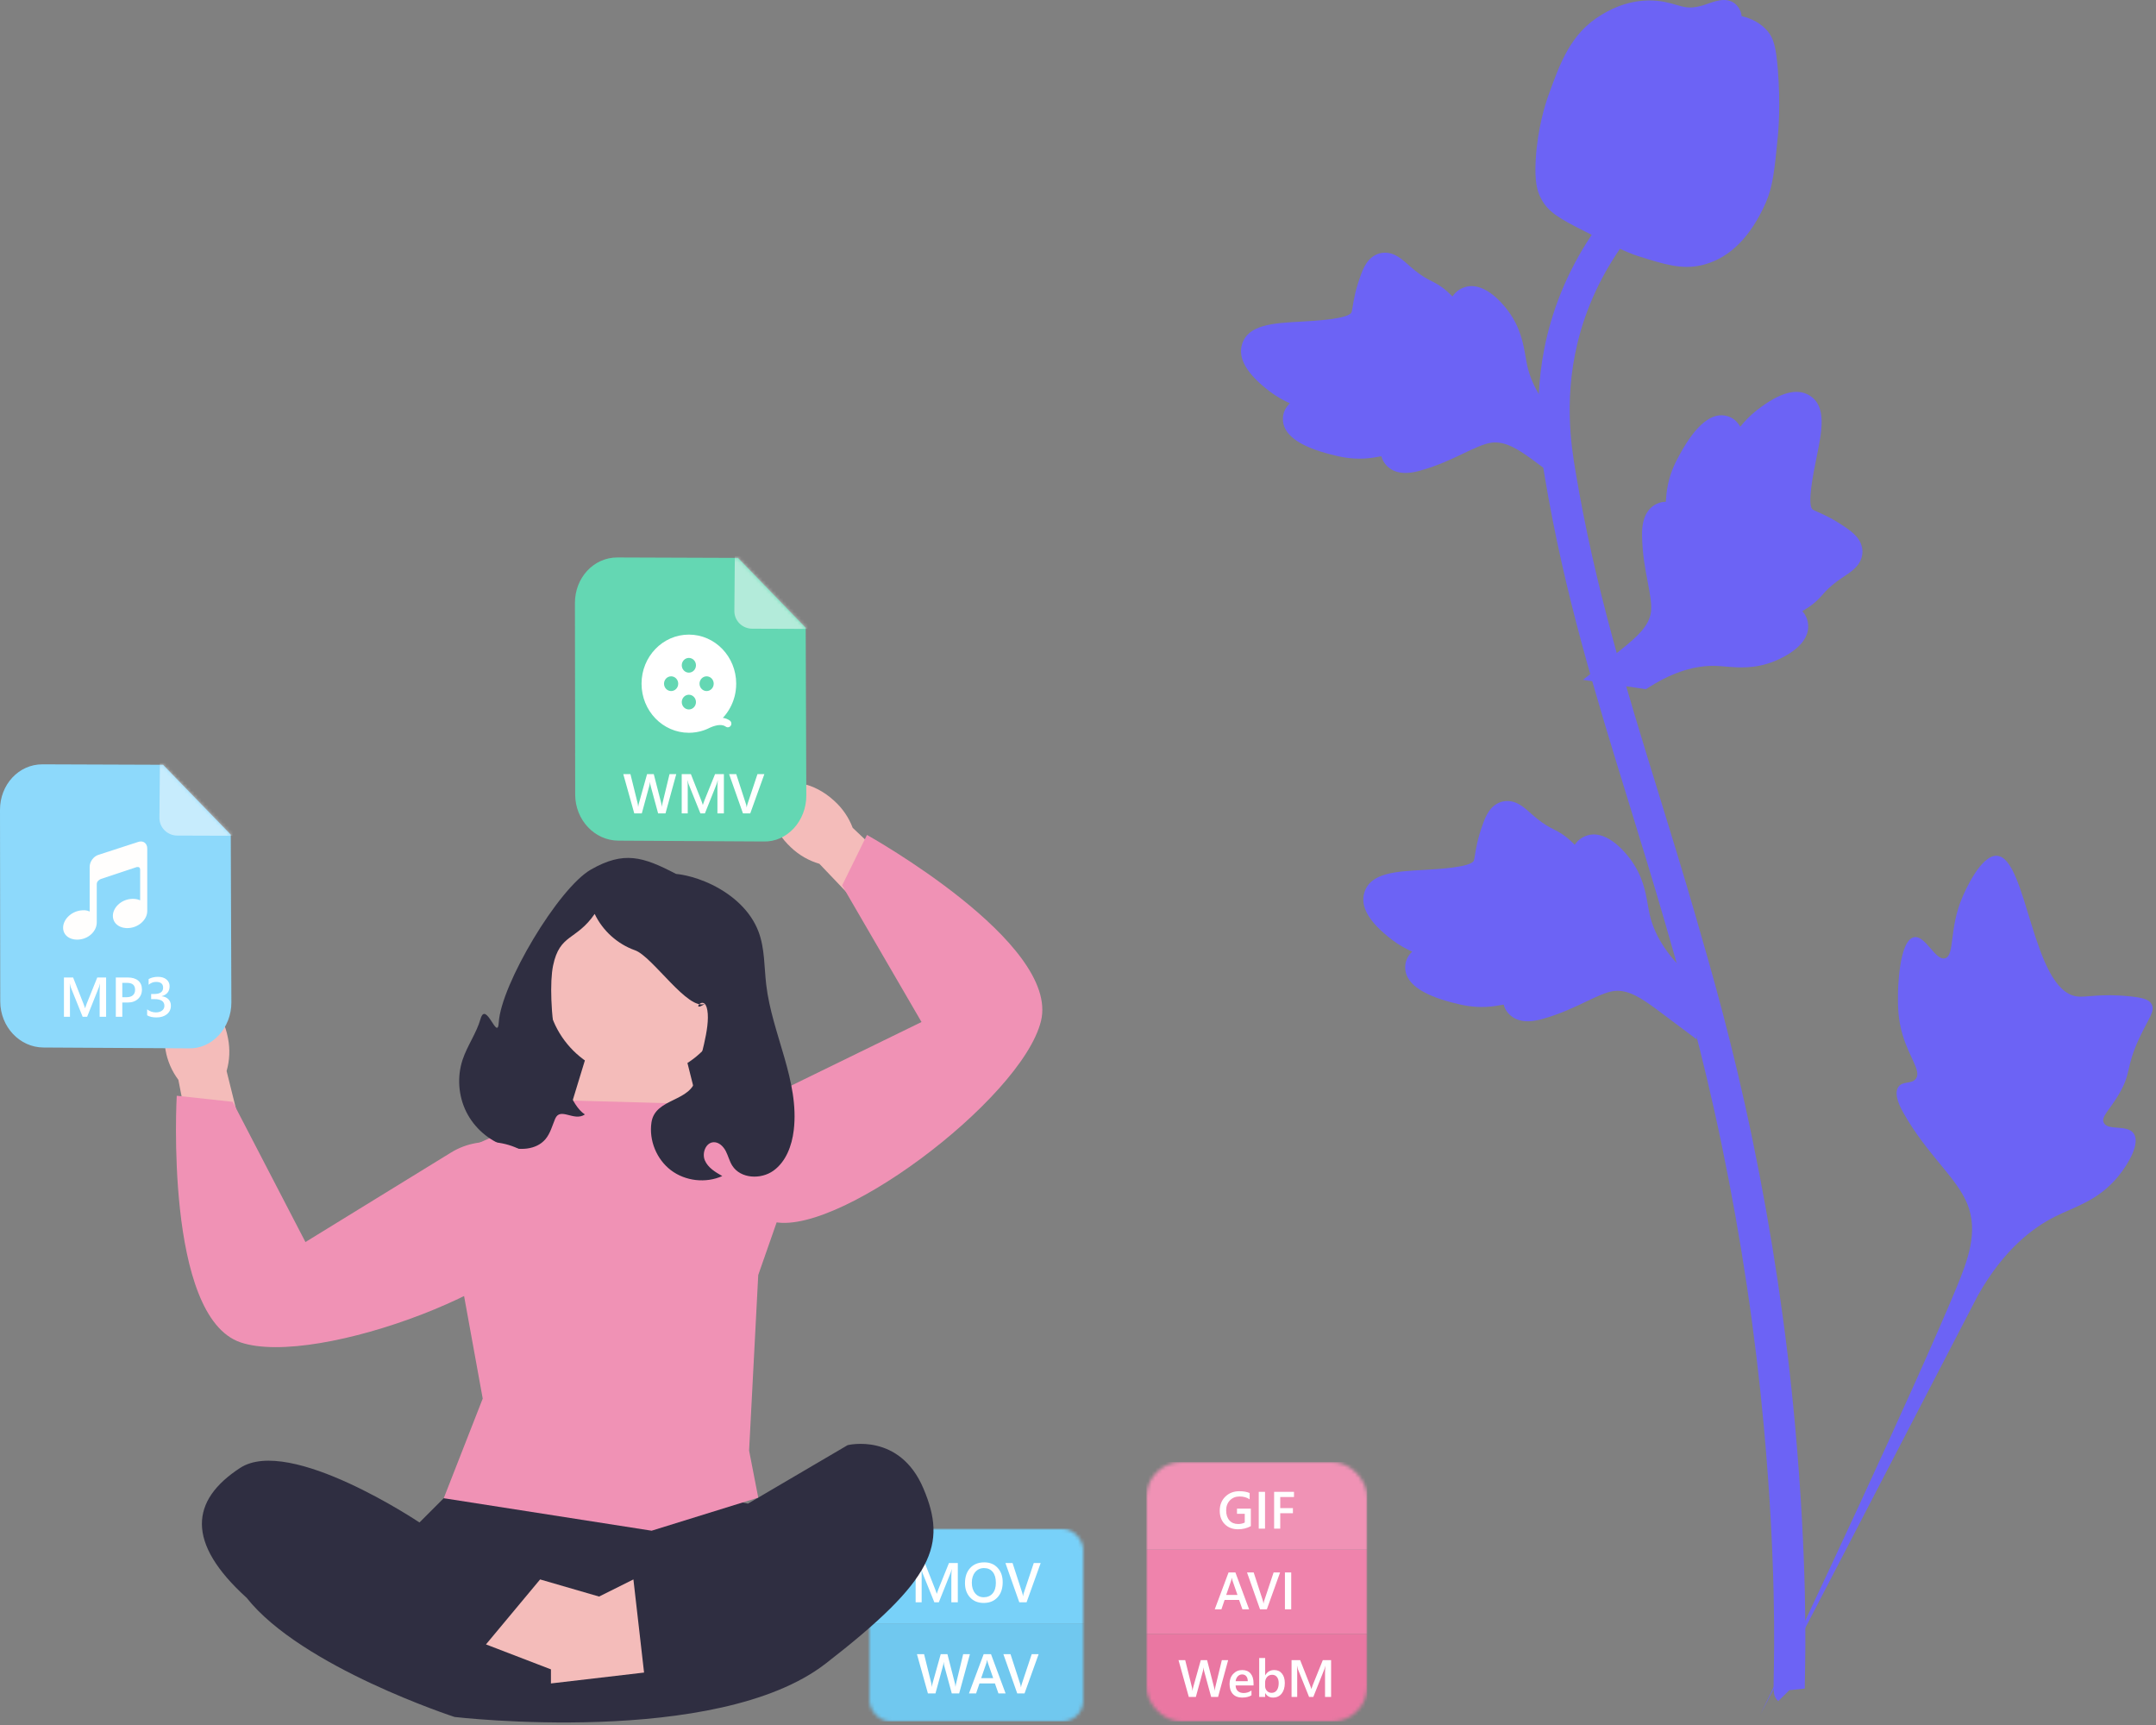 <svg fill="none" height="492" viewBox="0 0 615 492" width="615" xmlns="http://www.w3.org/2000/svg" xmlns:xlink="http://www.w3.org/1999/xlink"><rect x="0" y="0" width="615" height="492" fill="#808080" stroke="none"/><mask id="a" height="74" maskUnits="userSpaceOnUse" width="63" x="327" y="417"><rect fill="#f092b5" height="72" rx="9" stroke="#ff72aa" stroke-width="2" width="61" x="328" y="418"/></mask><mask id="b" height="55" maskUnits="userSpaceOnUse" width="61" x="248" y="436"><rect fill="#8dd9fb" height="55" rx="6" width="61" x="248" y="436"/></mask><mask id="c" height="82" maskUnits="userSpaceOnUse" width="66" x="164" y="159"><path clip-rule="evenodd" d="m210.51 159.125c-11.78-.043-34.391-.125-34.391-.125-6.79-.025-12.145 5.804-12.119 13.02l.071 54.638c.026 7.215 5.551 13.085 12.339 13.11l41.345.237c6.789.245 12.271-5.893 12.245-13.109 0 0-.13-36.117-.173-47.846z" fill="#64d7b3" fill-rule="evenodd"/></mask><mask id="d" height="82" maskUnits="userSpaceOnUse" width="66" x="0" y="218"><path clip-rule="evenodd" d="m46.51 218.125c-11.78-.043-34.391-.125-34.391-.125-6.789-.025-12.145 5.804-12.119 13.02l.071 54.638c.025 7.215 5.55 13.085 12.339 13.11l41.345.237c6.789.245 12.271-5.893 12.245-13.109 0 0-.13-36.117-.173-47.846z" fill="#f992b7" fill-rule="evenodd"/></mask><g fill="#6c63f5"><path d="m545.946 267.318c3.27-.717 6.057 6.787 8.894 5.997 2.827-.787 1.044-8.511 4.993-17.562.713-1.632 5.202-11.917 9.776-11.673 8.67.461 10.02 38.341 22.8 40.112 2.804.388 6.458-.921 15.226-.007 3.488.364 5.339.825 6.113 2.221 1.098 1.98-.933 4.114-3.552 9.781-3.929 8.499-2.12 9.67-5.773 15.895-2.711 4.622-5.133 6.404-4.331 8.115 1.135 2.422 6.715.418 8.559 3.109 1.882 2.745-1.398 8.527-4.44 12.227-5.711 6.942-12.242 8.562-18 11.454-6.258 3.144-14.527 9.261-21.997 22.459l-62.064 119.554c12.257-25.045 44.809-94.821 55.951-121.774 3.216-7.781 6.264-15.902 3.102-23.785-3.045-7.589-11.479-14.043-18.237-25.999-.79-1.396-2.937-5.311-1.448-7.446 1.231-1.765 3.826-.705 5-2.336 1.575-2.187-1.817-5.868-3.784-12.446-1.387-4.638-1.361-8.358-1.338-11.558.006-.964.197-15.385 4.55-16.339z"/><path d="m484.025 296.488-1.951-18.012-1.196-1.131c-5.536-5.232-8.999-10.775-10.298-16.48-.207-.907-.367-1.824-.531-2.758-.648-3.704-1.452-8.307-5.012-13.089-1.993-2.664-7.264-8.686-12.7-6.582-1.467.55-2.458 1.501-3.146 2.509-.173-.175-.35-.349-.539-.539-2.348-2.282-3.991-3.118-5.573-3.923-1.216-.619-2.472-1.256-4.596-2.956-.933-.745-1.679-1.416-2.308-1.979-1.908-1.703-4.347-3.698-7.689-2.908-3.543.968-4.758 4.348-5.564 6.585-1.439 3.991-1.882 6.735-2.176 8.555-.105.665-.228 1.414-.32 1.657-.776 1.955-10.51 2.46-14.173 2.671-8.233.447-15.357.834-17.07 6.471-1.229 4.033 1.333 8.432 7.835 13.421 2.025 1.553 4.05 2.624 5.814 3.424-1.085 1.026-1.95 2.421-2.003 4.322-.119 4.498 4.495 7.949 13.711 10.275 2.291.585 5.371 1.359 9.403 1.163 1.898-.094 3.562-.384 4.979-.656.212.808.6 1.648 1.298 2.445 2.052 2.348 5.365 2.945 9.861 1.622 4.965-1.384 8.888-3.265 12.349-4.919 3.023-1.44 5.63-2.672 7.817-3.008 4.068-.569 7.862 1.943 12.402 5.286z"/><path d="m451.556 193.898 17.918 2.681 1.398-.87c6.464-4.028 12.704-5.972 18.552-5.781.93.03 1.858.108 2.803.186 3.747.313 8.404.703 13.932-1.528 3.083-1.252 10.244-4.823 9.588-10.615-.16-1.559-.828-2.758-1.63-3.679.214-.123.427-.25.659-.385 2.803-1.693 4.028-3.07 5.208-4.396.908-1.019 1.843-2.072 4.025-3.696.958-.713 1.796-1.265 2.5-1.73 2.132-1.413 4.68-3.268 4.763-6.701-.038-3.672-2.999-5.705-4.958-7.052-3.495-2.404-6.038-3.529-7.724-4.274-.616-.271-1.309-.58-1.521-.731-1.694-1.246.286-10.79 1.011-14.386 1.656-8.077 3.089-15.066-1.929-18.153-3.59-2.212-8.494-.85-14.97 4.174-2.015 1.565-3.565 3.252-4.787 4.755-.717-1.31-1.847-2.5-3.672-3.033-4.32-1.256-8.829 2.331-13.417 10.656-1.147 2.067-2.677 4.851-3.51 8.8-.391 1.86-.532 3.543-.629 4.984-.835-.001-1.745.161-2.694.635-2.791 1.389-4.209 4.442-4.07 9.127.079 5.153.904 9.425 1.626 13.192.626 3.29 1.156 6.124.927 8.325-.482 4.08-3.873 7.112-8.259 10.655z"/><path d="m449.142 140.092-1.951-18.011-1.197-1.132c-5.536-5.232-8.999-10.774-10.298-16.479-.207-.907-.367-1.825-.531-2.759-.647-3.703-1.452-8.307-5.012-13.088-1.993-2.664-7.264-8.685-12.7-6.582-1.467.55-2.458 1.501-3.146 2.51-.172-.175-.349-.35-.539-.539-2.348-2.282-3.99-3.118-5.573-3.923-1.216-.62-2.471-1.257-4.596-2.956-.932-.745-1.679-1.416-2.308-1.979-1.907-1.703-4.347-3.698-7.689-2.908-3.543.968-4.758 4.348-5.564 6.585-1.439 3.991-1.882 6.735-2.176 8.555-.105.665-.228 1.413-.32 1.657-.776 1.954-10.51 2.46-14.172 2.671-8.233.447-15.358.833-17.071 6.471-1.229 4.032 1.333 8.431 7.835 13.421 2.025 1.552 4.05 2.624 5.814 3.424-1.085 1.026-1.949 2.421-2.002 4.321-.119 4.498 4.494 7.949 13.711 10.276 2.29.585 5.371 1.359 9.402 1.163 1.898-.094 3.562-.385 4.98-.656.211.808.599 1.647 1.298 2.445 2.051 2.348 5.364 2.945 9.861 1.621 4.964-1.383 8.887-3.264 12.348-4.918 3.023-1.44 5.63-2.672 7.817-3.009 4.069-.569 7.862 1.943 12.402 5.286l11.376 8.534z"/><path d="m507.24 485.199 3.168-3.129-.057-4.45.057 4.45 4.403-.466c-.021-.414.008-1.382.04-2.895.17-8.285.695-33.503-2.816-72.249-2.452-27.048-6.549-54.503-12.178-81.616-5.638-27.156-11.49-47.362-16.19-63.602-3.547-12.249-7.127-23.867-10.622-35.184-9.326-30.234-18.133-58.795-23.586-91.372-1.221-7.272-3.756-22.41 1.433-40.277 3.011-10.362 8.166-20.116 15.328-28.982l-6.932-5.597c-7.902 9.797-13.602 20.599-16.946 32.104-5.754 19.81-2.992 36.305-1.665 44.23 5.55 33.152 14.444 61.987 23.863 92.513 3.477 11.276 7.045 22.843 10.577 35.042 4.657 16.09 10.456 36.12 16.021 62.927 5.565 26.789 9.61 53.909 12.035 80.615 3.465 38.258 2.944 63.1 2.774 71.261-.088 4.358-.107 5.271 1.293 6.677z"/><path d="m485.232 75.678c.357-.079.715-.168 1.075-.275 7.31-2.049 13.173-8.007 17.432-17.703 1.994-4.56 2.465-9.359 3.403-18.93.147-1.476.798-8.942-.002-18.838-.52-6.466-1.215-9.063-2.975-11.103-1.954-2.272-4.587-3.573-7.369-4.226-.075-.856-.355-1.693-.911-2.487-2.289-3.293-6.12-1.94-8.198-1.235-1.048.376-2.353.854-3.821 1.101-2.307.399-3.684-.007-5.77-.61-1.995-.579-4.476-1.3-7.905-1.238-6.766.093-11.775 3.134-13.427 4.135-8.699 5.227-11.702 13.566-15.178 23.221-.691 1.935-2.982 8.931-3.516 17.939-.385 6.499.466 9.159 1.443 11.061 1.994 3.911 5.048 5.724 12.628 9.538 7.919 3.997 11.893 5.996 15.151 7.024 7.58 2.38 12.34 3.874 17.94 2.625v0z"/></g><g mask="url(#a)"><path d="m327 466h63v25h-63z" fill="#ea77a2"/><path d="m327 442h63v24h-63z" fill="#ef83ac"/><path d="m327 417h63v25h-63z" fill="#f092b5"/></g><path d="m356.801 435.282c-1.094.596-2.312.894-3.655.894-1.553 0-2.81-.484-3.772-1.45-.962-.967-1.443-2.247-1.443-3.838 0-1.626.525-2.959 1.575-3.999 1.055-1.045 2.392-1.568 4.014-1.568 1.167 0 2.148.171 2.944.513v1.794c-.806-.537-1.765-.805-2.879-.805-1.118 0-2.036.368-2.753 1.106-.713.737-1.07 1.692-1.07 2.863 0 1.207.308 2.156.923 2.85.615.688 1.45 1.032 2.505 1.032.723 0 1.348-.139 1.875-.417v-2.498h-2.212v-1.465h3.948zm4.05.718h-1.794v-10.503h1.794zm8.262-9.023h-3.926v3.156h3.618v1.472h-3.618v4.395h-1.743v-10.503h5.669z" fill="#fff"/><path d="m356.308 459h-1.912l-.944-2.673h-4.131l-.908 2.673h-1.905l3.933-10.503h1.963zm-3.318-4.094-1.457-4.19c-.044-.136-.091-.356-.139-.659h-.03c-.044.278-.093.498-.146.659l-1.443 4.19zm12.151-6.409-3.772 10.503h-1.948l-3.706-10.503h1.904l2.593 7.969c.083.254.146.549.19.886h.03c.034-.278.105-.579.212-.901l2.651-7.954zm3.179 10.503h-1.795v-10.503h1.795z" fill="#fff"/><path d="m350.333 473.497-2.878 10.503h-1.97l-2-7.346c-.083-.313-.134-.654-.153-1.026h-.03c-.024.347-.083.684-.176 1.011l-2.006 7.361h-2.015l-2.937-10.503h1.912l1.904 7.691c.078.322.127.659.147 1.01h.036c.02-.249.088-.586.206-1.01l2.153-7.691h1.794l1.992 7.749c.069.264.12.576.154.938h.03c.014-.245.07-.567.168-.967l1.868-7.72zm7.237 7.214h-5.112c.019.694.231 1.228.637 1.604.41.376.971.564 1.684.564.801 0 1.536-.239 2.205-.717v1.369c-.684.43-1.587.645-2.71.645-1.104 0-1.97-.34-2.6-1.018-.625-.684-.938-1.643-.938-2.879 0-1.167.345-2.116 1.033-2.849.693-.737 1.553-1.106 2.578-1.106 1.026 0 1.819.33 2.381.989.561.659.842 1.575.842 2.747zm-1.641-1.201c-.005-.61-.149-1.084-.432-1.421-.283-.341-.674-.512-1.172-.512-.488 0-.903.178-1.245.534-.337.357-.544.823-.622 1.399zm4.988 3.406h-.029v1.084h-1.7v-11.104h1.7v4.922h.029c.581-.996 1.431-1.494 2.549-1.494.947 0 1.687.337 2.219 1.011.537.669.806 1.567.806 2.695 0 1.255-.301 2.261-.901 3.018-.601.752-1.421 1.128-2.461 1.128-.977 0-1.714-.42-2.212-1.26zm-.044-2.981v.93c0 .547.173 1.011.52 1.392.352.381.796.571 1.333.571.63 0 1.123-.244 1.48-.732.361-.493.542-1.179.542-2.058 0-.738-.169-1.314-.506-1.729-.332-.42-.784-.63-1.355-.63-.605 0-1.094.215-1.465.645-.366.429-.549.967-.549 1.611zm18.823 4.065h-1.728v-6.797c0-.557.034-1.238.102-2.043h-.029c-.107.459-.203.788-.286.988l-3.134 7.852h-1.202l-3.142-7.793c-.088-.229-.18-.579-.278-1.047h-.029c.039.42.058 1.106.058 2.058v6.782h-1.611v-10.503h2.454l2.761 6.995c.21.537.347.937.41 1.201h.037c.18-.552.327-.962.439-1.231l2.813-6.965h2.365z" fill="#fff"/><g mask="url(#b)"><path d="m242 436h73v27h-73z" fill="#78d1f9"/><path d="m242 463h73v28h-73z" fill="#70c8ef"/></g><path d="m276.668 471.797-3.07 11.203h-2.102l-2.133-7.836c-.088-.333-.143-.698-.164-1.094h-.031c-.026.37-.089.729-.188 1.078l-2.14 7.852h-2.149l-3.132-11.203h2.039l2.031 8.203c.083.344.135.703.156 1.078h.039c.021-.266.094-.625.219-1.078l2.297-8.203h1.914l2.125 8.265c.073.282.128.615.164 1h.031c.016-.26.076-.604.18-1.031l1.992-8.234zm10.18 11.203h-2.039l-1.008-2.852h-4.406l-.969 2.852h-2.031l4.195-11.203h2.094zm-3.539-4.367-1.555-4.469c-.047-.146-.096-.38-.149-.703h-.031c-.047.297-.099.531-.156.703l-1.539 4.469zm12.961-6.836-4.024 11.203h-2.078l-3.953-11.203h2.031l2.766 8.5c.088.271.156.586.203.945h.031c.037-.297.112-.617.227-.961l2.828-8.484z" fill="#fff"/><path d="m273.215 457h-1.844v-7.25c0-.594.037-1.32.109-2.18h-.031c-.114.49-.216.841-.304 1.055l-3.344 8.375h-1.281l-3.352-8.312c-.094-.245-.193-.618-.297-1.118h-.031c.042.448.062 1.18.062 2.196v7.234h-1.718v-11.203h2.617l2.945 7.461c.224.573.37 1 .438 1.281h.039c.192-.588.349-1.026.468-1.312l3-7.43h2.524zm7.383.188c-1.615 0-2.909-.524-3.883-1.571-.969-1.047-1.453-2.409-1.453-4.086 0-1.802.495-3.239 1.484-4.312.99-1.073 2.333-1.61 4.031-1.61 1.573 0 2.839.521 3.797 1.563.964 1.042 1.446 2.404 1.446 4.086 0 1.828-.493 3.273-1.477 4.336-.984 1.062-2.3 1.594-3.945 1.594zm.086-9.946c-1.026 0-1.862.383-2.508 1.149-.641.765-.961 1.773-.961 3.023 0 1.245.312 2.247.937 3.008.625.76 1.443 1.14 2.453 1.14 1.073 0 1.92-.361 2.54-1.085.619-.724.929-1.737.929-3.039 0-1.339-.302-2.373-.906-3.102-.599-.729-1.427-1.094-2.484-1.094zm16.171-1.445-4.023 11.203h-2.078l-3.953-11.203h2.031l2.766 8.5c.088.271.156.586.203.945h.031c.036-.297.112-.617.227-.961l2.828-8.484z" fill="#fff"/><path d="m202.413 328.348h-52.301v-17.759c0-28.569 23.194-51.762 51.762-51.762h.539z" fill="#2f2e41"/><path d="m161.768 319.048 8.668-28.372 22.239-1.114 9.738 38.786z" fill="#f4bcba"/><path d="m182.003 307.301c14.442 0 26.15-11.708 26.15-26.151 0-14.442-11.708-26.15-26.15-26.15-14.443 0-26.15 11.708-26.15 26.15 0 14.443 11.707 26.151 26.15 26.151z" fill="#f4bcba"/><path d="m126.577 427.317-6.921 6.921s-36.985-24.806-51.169-15.555c-14.184 9.252-15.487 21.317 1.877 37.049 15.636 19.768 59.303 33.976 59.303 33.976s74.834 8.792 105.834-15.208 34.7-33.902 27.905-49.963-21.621-12.355-21.621-12.355l-28.415 16.679-11.737-2.471z" fill="#2f2e41"/><path d="m128.121 435.039 29.651 12.972-11.119 26.562-43.859-10.501" fill="#2f2e41"/><path d="m203.911 435.039-39.961 18.532 15.443 32.122 44.477-19.15" fill="#2f2e41"/><path d="m163.95 313.912-38.608 17.039 12.354 67.95-11.119 28.416 59.303 9.266 30.41-9.436-2.612-13.42 2.612-50.085 10.36-29.603-27.798-19.149z" fill="#f092b5"/><path d="m154.066 450.482 19.15 5.559-9.266 22.703-25.327-9.73z" fill="#f4bcba"/><path d="m180.68 450.482-23.525 11.737v17.926l26.563-3.101z" fill="#f4bcba"/><path d="m225.663 241.732c-5.779-5.342-7.706-12.652-4.307-16.329 3.4-3.677 10.839-2.327 16.618 3.017 2.338 2.103 4.139 4.735 5.251 7.677l24.196 22.94-11.007 11.125-22.685-23.796c-3.02-.878-5.786-2.468-8.066-4.634z" fill="#f4bcba"/><path d="m219.081 312.864 43.783-21.367-22.649-38.953 7.091-14.405s55.119 30.726 49.634 53.084c-5.485 22.357-60.157 63.43-77.618 56.864-5.3-1.994-8.371-5.551-10.078-9.539-4.166-9.739.318-21.039 9.837-25.684z" fill="#f092b5"/><path d="m131.938 302.306c1.33-4.044 3.956-7.585 5.131-11.678 1.56-5.433 4.881 6.621 5.205.977.616-10.727 16.988-38.321 26.335-43.621 9.346-5.3 14.714-3.702 24.236 1.276 0 0 4.623.294 10.377 3.135 5.755 2.841 10.934 7.391 13.173 13.405 1.774 4.768 1.577 10.003 2.17 15.055 1.651 14.075 9.541 27.461 7.848 41.531-.529 4.39-2.197 8.929-5.786 11.511s-9.388 2.301-11.75-1.436c-.807-1.276-1.148-2.789-1.838-4.13-.691-1.341-1.94-2.592-3.448-2.55-2.267.063-3.421 3.105-2.527 5.189s2.995 3.342 4.967 4.462c-4.697 2.113-10.525 1.455-14.632-1.653-4.108-3.107-6.327-8.536-5.571-13.631 1.066-7.18 11.526-5.694 12.758-12.847.897-5.208 4.047-13.921 3.189-19.135s-4.979 1.099-.638-1.913c-4.776 2.302-14.992-13.449-19.992-15.213-4.999-1.764-9.239-5.584-11.512-10.374-5.303 7.688-9.968 5.6-11.867 14.744-1.9 9.144 1.254 37.349 9.074 42.454-3.13 2.136-7.022-2.242-8.49 1.25-.832 1.979-1.371 4.144-2.752 5.787-2.637 3.139-7.507 3.33-11.388 2.01-4.812-1.636-8.927-5.23-11.196-9.779-2.268-4.548-2.664-9.997-1.076-14.826z" fill="#2f2e41"/><path d="m65.046 296.177c-1.413-7.74-6.553-13.286-11.479-12.385-4.926.9-7.772 7.904-6.357 15.647.523 3.101 1.78 6.032 3.668 8.547l6.403 32.722 15.291-3.332-7.935-31.904c.877-3.021 1.017-6.208.41-9.295z" fill="#f4bcba"/><path d="m128.631 328.737-41.502 25.517-20.752-39.996-15.961-1.732s-3.594 63.002 18.222 70.351c21.816 7.349 85.79-16.801 89.603-35.062 1.157-5.544-.201-10.043-2.654-13.621-5.99-8.736-17.933-11.005-26.956-5.457z" fill="#f092b5"/><path clip-rule="evenodd" d="m210.51 159.125c-11.78-.043-34.391-.125-34.391-.125-6.79-.025-12.145 5.804-12.119 13.02l.071 54.638c.026 7.215 5.551 13.085 12.339 13.11l41.345.237c6.789.245 12.271-5.893 12.245-13.109 0 0-.13-36.117-.173-47.846z" fill="#64d7b3" fill-rule="evenodd"/><g fill="#fff" mask="url(#c)"><path d="m192.902 220.797-3.07 11.203h-2.102l-2.132-7.836c-.089-.333-.144-.698-.164-1.094h-.032c-.026.37-.088.729-.187 1.078l-2.141 7.852h-2.148l-3.133-11.203h2.039l2.031 8.203c.084.344.136.703.157 1.078h.039c.02-.266.093-.625.218-1.078l2.297-8.203h1.914l2.125 8.265c.073.282.128.615.164 1h.032c.015-.26.075-.604.179-1.031l1.992-8.234zm13.586 11.203h-1.843v-7.25c0-.594.036-1.32.109-2.18h-.031c-.115.49-.216.841-.305 1.055l-3.344 8.375h-1.281l-3.352-8.312c-.093-.245-.192-.618-.296-1.118h-.032c.042.448.063 1.18.063 2.196v7.234h-1.719v-11.203h2.617l2.946 7.461c.223.573.369 1 .437 1.281h.039c.193-.588.349-1.026.469-1.312l3-7.43h2.523zm11.547-11.203-4.023 11.203h-2.078l-3.954-11.203h2.032l2.765 8.5c.089.271.157.586.203.945h.032c.036-.297.112-.617.226-.961l2.828-8.484z"/><path d="m196.5 181c7.456 0 13.5 6.268 13.5 14 0 .682-.048 1.363-.142 2.038-.068.485-.161.966-.278 1.441l-.015.057-.01.043-.045.171c-.087.327-.186.65-.296.97l-.034.096c-.652 1.841-1.669 3.52-2.986 4.927.728.101 1.387.356 1.975.77.111.077.207.176.282.291.074.116.126.245.152.382.026.136.026.276-.001.412-.027.137-.079.266-.155.381-.075.115-.171.213-.284.289-.112.076-.237.128-.369.153-.132.026-.267.023-.398-.006s-.255-.085-.365-.165c-.965-.679-2.461-.622-4.558.308-.06.031-.12.062-.18.091l-.059.028c-.049.025-.099.049-.148.072l-.028.013c-.058.027-.116.054-.175.081l-.025.01c-.054.025-.108.049-.162.072-.016.007-.032.014-.048.021-.116.05-.233.098-.35.144l-.072.028c-.041.016-.082.032-.124.047l-.077.029c-.051.019-.102.038-.154.056-.064.023-.128.045-.192.066l-.061.021c-.057.019-.114.037-.17.055l-.022.007c-.055.017-.109.034-.164.05l-.066.02c-.04.012-.079.023-.119.034l-.097.027c-.037.011-.074.021-.112.031l-.092.024c-.054.014-.109.028-.164.041l-.037.009c-.327.079-.659.146-.994.199l-.082.013-.024.004c-.654.1-1.314.15-1.975.149-7.456 0-13.5-6.268-13.5-14s6.044-14 13.5-14zm0 17.15c-.537 0-1.052.221-1.432.615s-.593.928-.593 1.485.213 1.091.593 1.485.895.615 1.432.615 1.052-.221 1.432-.615.593-.928.593-1.485-.213-1.091-.593-1.485-.895-.615-1.432-.615zm5.062-5.25c-.537 0-1.052.221-1.431.615-.38.394-.594.928-.594 1.485s.214 1.091.594 1.485c.379.394.894.615 1.431.615.538 0 1.053-.221 1.432-.615.38-.394.593-.928.593-1.485s-.213-1.091-.593-1.485c-.379-.394-.894-.615-1.432-.615zm-10.125 0c-.537 0-1.052.221-1.431.615-.38.394-.594.928-.594 1.485s.214 1.091.594 1.485c.379.394.894.615 1.431.615.538 0 1.053-.221 1.432-.615.38-.394.593-.928.593-1.485s-.213-1.091-.593-1.485c-.379-.394-.894-.615-1.432-.615zm5.063-5.25c-.537 0-1.052.221-1.432.615s-.593.928-.593 1.485.213 1.091.593 1.485.895.615 1.432.615 1.052-.221 1.432-.615.593-.928.593-1.485-.213-1.091-.593-1.485-.895-.615-1.432-.615z"/><path clip-rule="evenodd" d="m214.453 148.689 17.377-.016c2.477.01 4.756 2.241 4.766 4.984l.077 20.771c.01 2.743-2.252 4.959-5.052 4.949l-17.055-.06c-2.8-.011-5.078-2.242-5.088-4.985l.173-20.643c-.261-2.871 2.001-4.979 4.802-5z" fill-rule="evenodd" opacity=".51"/></g><path clip-rule="evenodd" d="m46.51 218.125c-11.78-.043-34.391-.125-34.391-.125-6.789-.025-12.145 5.804-12.119 13.02l.071 54.638c.025 7.215 5.55 13.085 12.339 13.11l41.345.237c6.789.245 12.271-5.893 12.245-13.109 0 0-.13-36.117-.173-47.846z" fill="#8dd9fb" fill-rule="evenodd"/><g mask="url(#d)"><path d="m30.27 290h-1.844v-7.25c0-.594.036-1.32.109-2.18h-.031c-.115.49-.216.841-.305 1.055l-3.344 8.375h-1.281l-3.352-8.312c-.094-.245-.193-.618-.297-1.118h-.031c.042.448.062 1.18.062 2.196v7.234h-1.719v-11.203h2.617l2.945 7.461c.224.573.37 1 .438 1.281h.039c.193-.588.349-1.026.469-1.312l3-7.43h2.523zm4.617-4.062v4.062h-1.851v-11.203h3.398c1.286 0 2.284.299 2.992.898.708.599 1.062 1.443 1.062 2.532 0 1.088-.37 1.979-1.109 2.671-.74.693-1.74 1.04-3 1.04zm0-5.61v4.094h1.203c.797 0 1.404-.185 1.82-.555.417-.37.625-.89.625-1.562 0-1.318-.766-1.977-2.297-1.977zm7.086 9.258v-1.703c.729.578 1.552.867 2.469.867.745 0 1.339-.169 1.781-.508.448-.338.672-.797.672-1.375 0-1.271-.971-1.906-2.914-1.906h-.867v-1.453h.828c1.724 0 2.586-.599 2.586-1.797 0-1.104-.672-1.656-2.016-1.656-.75 0-1.456.268-2.117.804v-1.609c.76-.427 1.659-.641 2.695-.641.995 0 1.792.25 2.391.75.599.5.898 1.141.898 1.922 0 1.474-.75 2.422-2.25 2.844v.031c.807.078 1.445.362 1.914.852.469.484.703 1.091.703 1.82 0 1.005-.378 1.818-1.133 2.438-.755.614-1.75.922-2.984.922-1.109 0-1.995-.201-2.656-.602z" fill="#fff"/><path d="m39.498 240.107-11.418 3.71c-1.387.42-2.502 1.943-2.502 3.412v12.601.174s-.841-.595-2.675-.314c-2.708.403-4.902 2.608-4.902 4.918s2.193 3.726 4.902 3.324c2.708-.402 4.698-2.537 4.698-4.849v-10.917c0-1.016 1.148-1.453 1.148-1.453l10.1-3.36s1.131-.403 1.131.699v8.75s-1.03-.611-2.879-.384c-2.708.35-4.905 2.504-4.905 4.813 0 2.311 2.197 3.781 4.905 3.43 2.707-.348 4.902-2.502 4.902-4.813v-17.834c0-1.47-1.115-2.327-2.502-1.907z" fill="#fffefd"/><path clip-rule="evenodd" d="m50.453 207.689 17.377-.016c2.478.01 4.756 2.241 4.766 4.984l.077 20.771c.01 2.743-2.252 4.959-5.052 4.949l-17.055-.06c-2.8-.011-5.078-2.242-5.088-4.985l.174-20.643c-.261-2.871 2.001-4.979 4.802-5z" fill="#fff" fill-rule="evenodd" opacity=".51"/></g></svg>